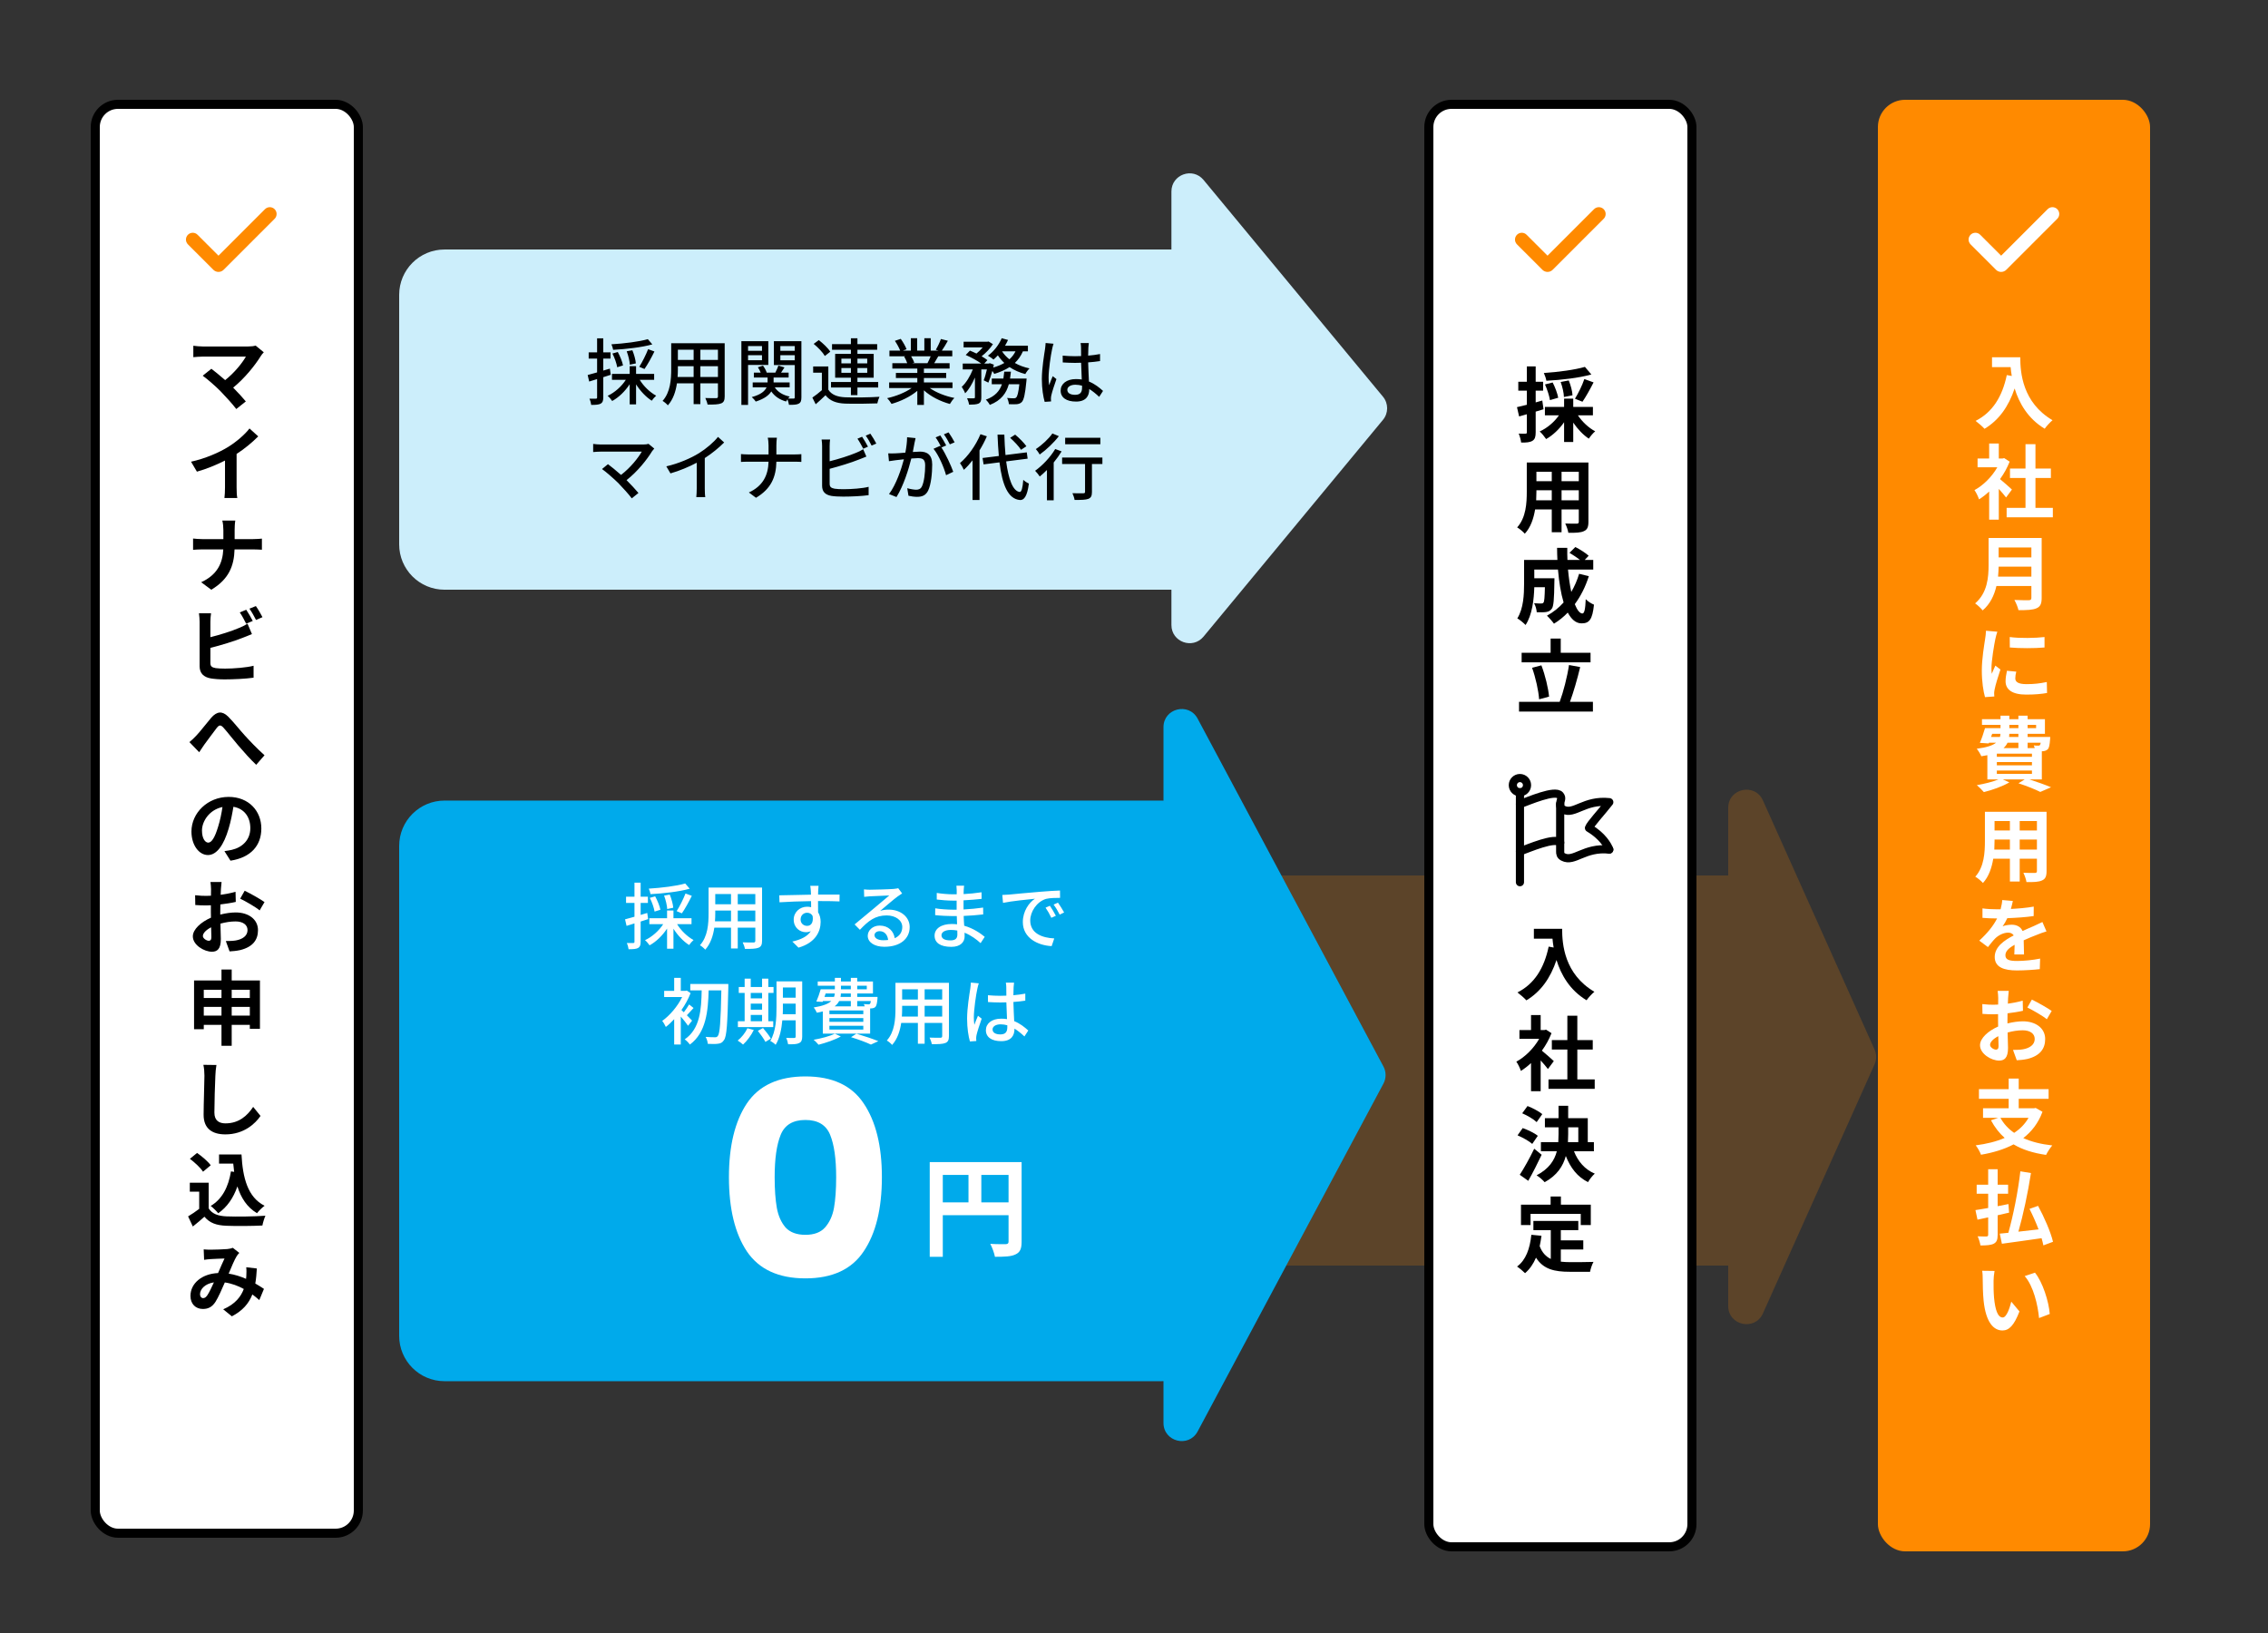 <svg width="500" height="360" viewBox="0 0 500 360" fill="none" xmlns="http://www.w3.org/2000/svg">
<rect x="0" y="0" width="500" height="360" fill="#333333" stroke="none"/>
<path opacity="0.2" fill-rule="evenodd" clip-rule="evenodd" d="M413.266 234.639C413.733 233.598 413.733 232.407 413.266 231.366L388.65 176.455C386.886 172.519 381 173.778 381 178.091V193.003H260C257.239 193.003 255 195.241 255 198.003V274.003C255 276.764 257.239 279.003 260 279.003H381V287.914C381 292.227 386.886 293.486 388.65 289.55L413.266 234.639Z" fill="#FF8A00"/>
<rect x="21" y="23" width="58" height="315" rx="5" fill="white" stroke="black" stroke-width="2"/>
<g clip-path="url(#clip0_7196_64792)">
<path fill-rule="evenodd" clip-rule="evenodd" d="M60.542 46.112C60.823 46.393 60.981 46.774 60.981 47.172C60.981 47.57 60.823 47.951 60.542 48.233L49.299 59.476C49.151 59.624 48.974 59.742 48.78 59.822C48.586 59.903 48.378 59.944 48.168 59.944C47.958 59.944 47.749 59.903 47.555 59.822C47.361 59.742 47.185 59.624 47.036 59.476L41.45 53.891C41.307 53.752 41.193 53.587 41.114 53.404C41.035 53.221 40.994 53.024 40.992 52.825C40.99 52.626 41.029 52.428 41.104 52.244C41.179 52.059 41.291 51.892 41.431 51.751C41.572 51.61 41.74 51.499 41.924 51.423C42.108 51.348 42.306 51.31 42.505 51.312C42.704 51.313 42.901 51.355 43.084 51.433C43.267 51.512 43.433 51.626 43.571 51.77L48.167 56.366L58.42 46.112C58.559 45.972 58.725 45.862 58.907 45.786C59.089 45.711 59.284 45.672 59.481 45.672C59.678 45.672 59.873 45.711 60.055 45.786C60.237 45.862 60.403 45.972 60.542 46.112Z" fill="#FF8A00"/>
</g>
<path d="M56.354 76.184L58.154 77.66C57.902 77.948 57.668 78.182 57.542 78.416C56.246 80.522 53.942 83.402 51.404 85.454C52.43 86.48 53.492 87.65 54.194 88.496L52.088 90.17C51.332 89.162 49.82 87.488 48.65 86.282C47.606 85.22 45.77 83.6 44.69 82.826L46.598 81.296C47.318 81.836 48.506 82.808 49.64 83.798C51.674 82.178 53.366 80.09 54.212 78.614H44.69C43.97 78.614 42.998 78.704 42.62 78.74V76.22C43.088 76.292 44.078 76.382 44.69 76.382H54.68C55.364 76.382 55.976 76.31 56.354 76.184ZM52.16 100.072V107.434C52.16 108.226 52.196 109.342 52.322 109.792H49.478C49.55 109.36 49.604 108.226 49.604 107.434V101.53C47.75 102.466 45.5 103.402 43.412 103.978L42.116 101.782C45.266 101.098 48.29 99.766 50.306 98.524C52.124 97.39 53.996 95.788 55.004 94.456L56.93 96.202C55.562 97.57 53.942 98.92 52.16 100.072ZM51.728 118.848H55.778C56.606 118.848 57.362 118.776 57.74 118.74V121.188C57.362 121.17 56.48 121.116 55.76 121.116H51.71C51.602 124.734 50.468 127.686 46.58 130.008L44.348 128.352C47.876 126.75 49.082 124.158 49.226 121.116H44.636C43.844 121.116 43.124 121.17 42.566 121.206V118.722C43.106 118.776 43.844 118.848 44.564 118.848H49.244V116.868C49.244 116.256 49.172 115.32 49.01 114.762H51.872C51.764 115.32 51.728 116.328 51.728 116.886V118.848ZM55.724 136.886L54.266 137.498C53.906 136.76 53.348 135.698 52.862 135.014L54.284 134.42C54.734 135.086 55.382 136.22 55.724 136.886ZM46.382 142.826V146.156C46.382 146.93 46.742 147.128 47.552 147.29C48.092 147.362 48.83 147.398 49.64 147.398C51.512 147.398 54.428 147.164 55.904 146.768V149.396C54.212 149.648 51.476 149.774 49.496 149.774C48.326 149.774 47.246 149.684 46.472 149.558C44.906 149.288 44.006 148.424 44.006 146.876V137.066C44.006 136.67 43.952 135.752 43.862 135.194H46.526C46.436 135.752 46.382 136.562 46.382 137.066V140.468C48.506 139.946 51.008 139.154 52.61 138.47C53.258 138.218 53.87 137.93 54.572 137.498L55.544 139.784C54.842 140.072 54.032 140.414 53.438 140.63C51.62 141.35 48.722 142.25 46.382 142.826ZM54.986 134.186L56.408 133.61C56.894 134.276 57.542 135.428 57.866 136.058L56.444 136.67C56.066 135.914 55.49 134.87 54.986 134.186ZM41.756 163.6C42.278 163.168 42.71 162.772 43.25 162.196C44.078 161.35 45.464 159.514 46.562 158.236C47.804 156.814 48.974 156.688 50.27 157.948C51.476 159.136 52.898 160.972 53.96 162.124C55.094 163.366 56.606 164.968 58.316 166.498L56.48 168.604C55.202 167.398 53.672 165.688 52.538 164.356C51.422 163.06 50.108 161.35 49.262 160.414C48.632 159.73 48.308 159.82 47.786 160.468C47.084 161.368 45.806 163.132 45.05 164.14C44.636 164.716 44.24 165.364 43.916 165.832L41.756 163.6ZM45.914 185.76C46.652 185.76 47.372 184.644 48.092 182.232C48.506 180.918 48.83 179.388 49.046 177.912C46.094 178.524 44.528 181.116 44.528 183.078C44.528 184.878 45.248 185.76 45.914 185.76ZM50.81 189.738L49.478 187.632C50.162 187.542 50.666 187.452 51.134 187.344C53.42 186.804 55.184 185.166 55.184 182.574C55.184 180.108 53.852 178.272 51.458 177.858C51.206 179.37 50.9 181.026 50.396 182.7C49.334 186.3 47.786 188.496 45.842 188.496C43.88 188.496 42.206 186.318 42.206 183.312C42.206 179.208 45.788 175.68 50.414 175.68C54.824 175.68 57.614 178.758 57.614 182.646C57.614 186.39 55.31 189.054 50.81 189.738ZM46.022 207.398C46.346 207.398 46.598 207.236 46.598 206.624C46.598 206.174 46.58 205.364 46.544 204.428C45.446 204.986 44.726 205.724 44.726 206.354C44.726 206.894 45.554 207.398 46.022 207.398ZM48.56 200.99V201.62C49.766 201.314 50.99 201.152 51.98 201.152C54.716 201.152 56.876 202.61 56.876 205.058C56.876 207.164 55.778 208.748 52.952 209.45C52.124 209.63 51.314 209.702 50.612 209.738L49.784 207.452C50.594 207.452 51.35 207.434 51.98 207.326C53.42 207.074 54.572 206.336 54.572 205.04C54.572 203.834 53.492 203.132 51.944 203.132C50.846 203.132 49.694 203.312 48.596 203.618C48.632 205.04 48.686 206.408 48.686 207.02C48.686 209.234 47.876 209.81 46.724 209.81C44.978 209.81 42.512 208.316 42.512 206.426C42.512 204.86 44.33 203.258 46.508 202.304C46.49 201.89 46.49 201.476 46.49 201.062V199.568C46.148 199.586 45.824 199.604 45.536 199.604C44.726 199.604 43.826 199.586 43.052 199.514L43.016 197.354C44.06 197.48 44.834 197.498 45.482 197.498C45.806 197.498 46.148 197.48 46.508 197.462C46.526 196.832 46.526 196.31 46.526 196.004C46.526 195.626 46.454 194.762 46.4 194.438H48.848C48.812 194.762 48.74 195.536 48.704 195.986C48.686 196.382 48.668 196.814 48.65 197.264C49.82 197.102 50.99 196.868 51.926 196.598L51.98 198.83C50.972 199.064 49.748 199.244 48.578 199.388C48.56 199.928 48.56 200.468 48.56 200.99ZM52.952 198.11L53.942 196.364C55.31 197.03 57.38 198.2 58.316 198.866L57.236 200.702C56.39 199.964 54.068 198.65 52.952 198.11ZM51.08 223.888H55.076V221.98H51.08V223.888ZM44.924 223.888H48.83V221.98H44.924V223.888ZM48.83 218.2H44.924V220.018H48.83V218.2ZM55.076 218.2H51.08V220.018H55.076V218.2ZM51.08 216.148H57.308V226.804H55.076V225.94H51.08V230.548H48.83V225.94H44.924V226.894H42.782V216.148H48.83V213.736H51.08V216.148ZM44.834 234.744L47.714 234.78C47.588 235.536 47.498 236.436 47.48 237.156C47.39 239.064 47.264 243.06 47.264 245.274C47.264 247.074 48.344 247.65 49.712 247.65C52.664 247.65 54.536 245.958 55.814 244.014L57.434 246.012C56.282 247.704 53.762 250.08 49.694 250.08C46.778 250.08 44.888 248.802 44.888 245.76C44.888 243.366 45.068 238.686 45.068 237.156C45.068 236.31 44.996 235.446 44.834 234.744ZM50.918 258.236L51.62 258.344C51.548 257.75 51.476 257.138 51.422 256.526H48.29V254.51H53.24C53.51 259.604 54.59 263.942 58.334 265.814C57.83 266.174 57.056 266.93 56.66 267.452C54.446 266.138 53.132 264.068 52.34 261.548C51.44 264.122 50.072 266.102 48.11 267.47C47.786 267.056 46.958 266.228 46.454 265.85C48.974 264.356 50.36 261.674 50.918 258.236ZM46.454 256.886L44.762 258.308C44.204 257.444 42.926 256.256 41.864 255.464L43.448 254.168C44.528 254.924 45.842 256.04 46.454 256.886ZM46.004 260.738V266.39C46.742 267.596 48.092 268.082 49.964 268.154C52.07 268.244 56.12 268.19 58.514 268.01C58.28 268.514 57.956 269.558 57.848 270.17C55.688 270.278 52.07 270.314 49.928 270.224C47.714 270.134 46.238 269.63 45.068 268.226C44.276 268.928 43.484 269.63 42.512 270.386L41.468 268.154C42.224 267.704 43.124 267.11 43.916 266.498V262.7H41.846V260.738H46.004ZM45.698 285.562C46.148 284.896 46.652 283.798 47.156 282.7C45.176 283.006 44.096 284.212 44.096 285.328C44.096 285.832 44.402 286.174 44.762 286.174C45.122 286.174 45.374 286.012 45.698 285.562ZM58.19 284.14L57.164 286.606C56.696 286.192 56.174 285.76 55.634 285.364C54.842 287.38 53.492 288.946 51.116 290.188L49.208 288.64C51.908 287.488 53.15 285.778 53.744 284.158C52.484 283.474 51.08 282.934 49.568 282.718C48.902 284.248 48.128 286.012 47.498 287.002C46.796 288.082 45.95 288.568 44.726 288.568C43.16 288.568 41.99 287.488 41.99 285.688C41.99 282.934 44.492 280.81 48.074 280.648C48.578 279.496 49.082 278.29 49.496 277.444C48.794 277.462 47.264 277.516 46.454 277.57C46.076 277.588 45.446 277.66 44.996 277.732L44.906 275.428C45.374 275.482 45.986 275.5 46.382 275.5C47.39 275.5 49.298 275.428 50.126 275.356C50.558 275.32 51.026 275.212 51.332 275.086L52.754 276.202C52.502 276.472 52.304 276.706 52.16 276.958C51.692 277.714 51.044 279.262 50.414 280.774C51.8 280.99 53.096 281.422 54.248 281.926C54.266 281.71 54.284 281.512 54.302 281.314C54.338 280.63 54.356 279.946 54.284 279.37L56.624 279.64C56.552 280.828 56.462 281.944 56.282 282.952C57.02 283.366 57.668 283.798 58.19 284.14Z" fill="black"/>
<rect x="414" y="22" width="60" height="320" rx="6" fill="#FF8A00"/>
<g clip-path="url(#clip1_7196_64792)">
<path fill-rule="evenodd" clip-rule="evenodd" d="M453.542 46.112C453.823 46.393 453.981 46.774 453.981 47.172C453.981 47.57 453.823 47.951 453.542 48.233L442.299 59.476C442.151 59.624 441.974 59.742 441.78 59.822C441.586 59.903 441.378 59.944 441.168 59.944C440.957 59.944 440.749 59.903 440.555 59.822C440.361 59.742 440.185 59.624 440.036 59.476L434.45 53.891C434.307 53.752 434.193 53.587 434.114 53.404C434.035 53.221 433.994 53.024 433.992 52.825C433.991 52.626 434.028 52.428 434.104 52.244C434.179 52.059 434.291 51.892 434.432 51.751C434.572 51.61 434.74 51.499 434.924 51.423C435.109 51.348 435.306 51.31 435.505 51.312C435.704 51.313 435.901 51.355 436.084 51.433C436.267 51.512 436.433 51.626 436.571 51.77L441.167 56.366L451.42 46.112C451.559 45.972 451.725 45.862 451.907 45.786C452.089 45.711 452.284 45.672 452.481 45.672C452.678 45.672 452.873 45.711 453.055 45.786C453.237 45.862 453.403 45.972 453.542 46.112Z" fill="white"/>
</g>
<path d="M439.158 78.762H445.386C445.386 82.164 445.872 88.734 452.496 92.64C452.028 93.018 451.146 93.954 450.768 94.512C447.042 92.262 445.134 88.86 444.144 85.638C442.794 89.67 440.634 92.658 437.502 94.53C437.106 94.08 436.098 93.198 435.54 92.784C439.284 90.894 441.426 87.42 442.416 82.686L443.514 82.884C443.388 82.2 443.316 81.552 443.262 80.94H439.158V78.762ZM443.55 107.924L442.254 109.67C441.876 109.166 441.264 108.446 440.652 107.78V114.566H438.528V108.356C437.808 109.022 437.052 109.616 436.296 110.084C436.116 109.508 435.612 108.464 435.288 108.05C437.25 106.988 439.14 105.098 440.328 103.01H435.972V101.084H438.528V97.772H440.652V101.084H441.462L441.84 100.994L443.046 101.768C442.506 103.136 441.786 104.432 440.922 105.62C441.786 106.322 443.172 107.564 443.55 107.924ZM448.734 111.956H452.568V114.044H442.38V111.956H446.538V105.368H443.118V103.298H446.538V97.916H448.734V103.298H452.136V105.368H448.734V111.956ZM440.49 127.114H447.834V124.918H440.616C440.598 125.602 440.562 126.358 440.49 127.114ZM447.834 120.688H440.616V122.884H447.834V120.688ZM450.102 118.6V131.83C450.102 133.126 449.796 133.738 448.968 134.098C448.104 134.476 446.844 134.512 444.99 134.512C444.864 133.882 444.432 132.856 444.09 132.262C445.35 132.334 446.862 132.316 447.258 132.316C447.69 132.316 447.834 132.172 447.834 131.794V129.184H440.13C439.662 131.2 438.762 133.162 437.088 134.566C436.764 134.116 435.9 133.324 435.432 133.018C438.15 130.696 438.402 127.258 438.402 124.522V118.6H450.102ZM443.064 140.436C445.26 140.742 448.806 140.67 450.732 140.436V142.74C448.536 142.938 445.314 142.938 443.082 142.74L443.064 140.436ZM442.452 147.87L444.504 148.068C444.36 148.644 444.288 149.076 444.288 149.562C444.288 150.354 444.972 150.822 446.772 150.822C448.374 150.822 449.688 150.678 451.236 150.354L451.29 152.766C450.138 152.982 448.698 153.126 446.682 153.126C443.604 153.126 442.146 152.01 442.146 150.192C442.146 149.454 442.272 148.698 442.452 147.87ZM437.826 139.05L440.328 139.266C440.184 139.626 439.968 140.526 439.896 140.85C439.644 142.038 439.032 145.602 439.032 147.384C439.032 147.726 439.05 148.158 439.104 148.536C439.356 147.906 439.644 147.312 439.896 146.736L441.012 147.6C440.508 149.094 439.914 151.02 439.734 151.974C439.68 152.226 439.626 152.622 439.626 152.802C439.644 153 439.644 153.288 439.662 153.54L437.61 153.684C437.25 152.442 436.908 150.264 436.908 147.852C436.908 145.17 437.448 142.164 437.646 140.796C437.718 140.292 437.826 139.608 437.826 139.05ZM440.22 169.868V170.606H447.96V169.868H440.22ZM444.972 163.73H442.578C442.38 164.162 442.092 164.558 441.696 164.918H444.972V163.73ZM439.194 161.768L438.942 162.47H440.904C440.976 162.254 441.012 162.02 441.012 161.768H439.194ZM442.974 159.806V160.526H444.972V159.806H442.974ZM448.878 159.806H447.006V160.526H448.878V159.806ZM444.972 162.47V161.768H442.974C442.956 162.002 442.938 162.236 442.92 162.47H444.972ZM449.886 163.73H447.006V164.918H448.572C448.518 164.702 448.428 164.486 448.356 164.324C448.77 164.378 449.148 164.396 449.346 164.378C449.508 164.378 449.616 164.378 449.724 164.252C449.796 164.162 449.85 164 449.886 163.73ZM447.96 166.844V166.142H440.22V166.844H447.96ZM447.96 168.716V167.996H440.22V168.716H447.96ZM450.138 171.83H447.42C449.148 172.388 451.038 173.072 452.172 173.558L449.796 174.584C448.734 174.044 446.862 173.288 444.99 172.676L446.358 171.83H441.552L442.974 172.478C441.48 173.36 439.194 174.17 437.358 174.62C437.016 174.206 436.26 173.45 435.81 173.09C437.484 172.802 439.32 172.352 440.58 171.83H438.132V166.484C437.718 166.574 437.286 166.646 436.8 166.718C436.62 166.268 436.116 165.458 435.792 165.062C438.024 164.774 439.32 164.324 440.058 163.73H438.492L438.42 163.892L436.476 163.766C436.872 162.884 437.304 161.588 437.61 160.526H441.03V159.806H436.944V158.546H441.03V157.772H442.974V158.546H444.972V157.772H447.006V158.546H450.822V161.768H447.006V162.47H451.992C451.992 162.47 451.974 162.83 451.956 163.028C451.866 164.198 451.758 164.846 451.452 165.17C451.182 165.44 450.786 165.584 450.408 165.602C450.336 165.602 450.246 165.62 450.138 165.62V171.83ZM445.26 187.294H449.058V185.08H445.26V187.294ZM439.662 187.294H443.1V185.08H439.716V185.404C439.716 185.98 439.698 186.628 439.662 187.294ZM443.1 180.994H439.716V183.082H443.1V180.994ZM449.058 183.082V180.994H445.26V183.082H449.058ZM451.182 178.96V192.028C451.182 193.18 450.93 193.756 450.21 194.08C449.472 194.44 448.374 194.476 446.754 194.458C446.682 193.882 446.34 192.964 446.07 192.406C447.078 192.46 448.266 192.442 448.59 192.442C448.932 192.442 449.058 192.334 449.058 192.01V189.31H445.26V194.332H443.1V189.31H439.428C439.104 191.272 438.456 193.252 437.16 194.656C436.818 194.26 435.954 193.522 435.468 193.27C437.43 191.11 437.592 187.906 437.592 185.386V178.96H451.182ZM446.214 210.408H444.072C444.108 209.886 444.126 209.058 444.144 208.284C442.83 209.004 442.11 209.706 442.11 210.588C442.11 211.578 442.956 211.848 444.702 211.848C446.214 211.848 448.194 211.65 449.76 211.326L449.688 213.648C448.5 213.792 446.322 213.936 444.648 213.936C441.858 213.936 439.752 213.27 439.752 210.966C439.752 208.698 441.912 207.258 443.946 206.214C443.658 205.764 443.19 205.602 442.704 205.602C441.696 205.602 440.598 206.178 439.914 206.826C439.374 207.366 438.87 208.014 438.258 208.788L436.35 207.366C438.222 205.638 439.482 204.054 440.274 202.47H440.058C439.338 202.47 438.024 202.434 437.052 202.344V200.256C437.952 200.4 439.284 200.454 440.184 200.454H441.048C441.264 199.644 441.39 198.924 441.408 198.42L443.748 198.618C443.658 199.05 443.532 199.662 443.316 200.382C444.99 200.292 446.79 200.148 448.356 199.86L448.338 201.948C446.628 202.2 444.432 202.344 442.524 202.416C442.236 203.046 441.876 203.694 441.498 204.216C441.966 203.982 442.92 203.856 443.514 203.856C444.594 203.856 445.494 204.324 445.89 205.242C446.808 204.81 447.564 204.504 448.302 204.18C448.986 203.874 449.616 203.568 450.264 203.262L451.164 205.332C450.588 205.476 449.652 205.836 449.04 206.088C448.248 206.394 447.24 206.79 446.142 207.294C446.16 208.284 446.196 209.598 446.214 210.408ZM440.022 231.398C440.346 231.398 440.598 231.236 440.598 230.624C440.598 230.174 440.58 229.364 440.544 228.428C439.446 228.986 438.726 229.724 438.726 230.354C438.726 230.894 439.554 231.398 440.022 231.398ZM442.56 224.99V225.62C443.766 225.314 444.99 225.152 445.98 225.152C448.716 225.152 450.876 226.61 450.876 229.058C450.876 231.164 449.778 232.748 446.952 233.45C446.124 233.63 445.314 233.702 444.612 233.738L443.784 231.452C444.594 231.452 445.35 231.434 445.98 231.326C447.42 231.074 448.572 230.336 448.572 229.04C448.572 227.834 447.492 227.132 445.944 227.132C444.846 227.132 443.694 227.312 442.596 227.618C442.632 229.04 442.686 230.408 442.686 231.02C442.686 233.234 441.876 233.81 440.724 233.81C438.978 233.81 436.512 232.316 436.512 230.426C436.512 228.86 438.33 227.258 440.508 226.304C440.49 225.89 440.49 225.476 440.49 225.062V223.568C440.148 223.586 439.824 223.604 439.536 223.604C438.726 223.604 437.826 223.586 437.052 223.514L437.016 221.354C438.06 221.48 438.834 221.498 439.482 221.498C439.806 221.498 440.148 221.48 440.508 221.462C440.526 220.832 440.526 220.31 440.526 220.004C440.526 219.626 440.454 218.762 440.4 218.438H442.848C442.812 218.762 442.74 219.536 442.704 219.986C442.686 220.382 442.668 220.814 442.65 221.264C443.82 221.102 444.99 220.868 445.926 220.598L445.98 222.83C444.972 223.064 443.748 223.244 442.578 223.388C442.56 223.928 442.56 224.468 442.56 224.99ZM446.952 222.11L447.942 220.364C449.31 221.03 451.38 222.2 452.316 222.866L451.236 224.702C450.39 223.964 448.068 222.65 446.952 222.11ZM447.204 246.43H441.012C441.732 247.744 442.74 248.842 444.036 249.742C445.35 248.878 446.43 247.798 447.204 246.43ZM448.788 244.252L450.282 245.098C449.382 247.564 447.906 249.454 446.052 250.894C447.834 251.704 449.958 252.244 452.442 252.514C451.992 253.018 451.38 253.972 451.074 254.602C448.212 254.188 445.836 253.432 443.91 252.28C441.804 253.396 439.356 254.116 436.728 254.566C436.53 253.99 435.972 252.982 435.558 252.496C437.916 252.19 440.094 251.668 441.948 250.858C440.742 249.796 439.752 248.5 438.924 246.97L440.508 246.43H437.178V244.324H442.83V242.236H436.278V240.112H442.83V237.772H445.044V240.112H451.632V242.236H445.044V244.324H448.41L448.788 244.252ZM442.92 267.33L440.4 267.906V272.208C440.4 273.306 440.184 273.828 439.554 274.17C438.924 274.494 437.97 274.566 436.602 274.566C436.53 274.008 436.26 273.126 435.99 272.55C436.8 272.586 437.682 272.586 437.934 272.586C438.204 272.568 438.312 272.478 438.312 272.19V268.374C437.466 268.554 436.674 268.734 435.954 268.878L435.504 266.772C436.296 266.664 437.25 266.484 438.312 266.304V263.154H435.774V261.174H438.312V257.754H440.4V261.174H442.704V263.154H440.4V265.908C441.192 265.746 441.984 265.602 442.776 265.44L442.92 267.33ZM452.604 273.756L450.48 274.548C450.39 274.08 450.246 273.54 450.084 272.964C446.97 273.432 443.712 273.846 441.336 274.188L440.868 271.956C441.426 271.902 442.056 271.848 442.758 271.776C443.82 268.032 444.918 262.578 445.404 258.222L447.744 258.6C447.078 262.92 446.016 267.888 444.972 271.524C446.394 271.38 447.906 271.2 449.418 271.02C448.842 269.49 448.122 267.888 447.42 266.502L449.31 265.836C450.678 268.356 452.1 271.614 452.604 273.756ZM439.716 280.184C439.59 280.814 439.5 281.858 439.5 282.344C439.482 283.496 439.5 284.846 439.608 286.124C439.86 288.698 440.4 290.444 441.516 290.444C442.362 290.444 443.064 288.356 443.406 286.952L445.206 289.112C444.018 292.208 442.902 293.306 441.462 293.306C439.518 293.306 437.808 291.542 437.304 286.754C437.142 285.116 437.106 283.046 437.106 281.948C437.106 281.444 437.088 280.688 436.98 280.148L439.716 280.184ZM448.626 280.562C450.318 282.632 451.686 286.934 451.884 289.67L449.526 290.57C449.256 287.708 448.302 283.514 446.358 281.318L448.626 280.562Z" fill="white"/>
<rect x="315" y="23" width="58" height="318" rx="5" fill="white" stroke="black" stroke-width="2"/>
<g clip-path="url(#clip2_7196_64792)">
<path fill-rule="evenodd" clip-rule="evenodd" d="M353.542 46.112C353.823 46.393 353.981 46.774 353.981 47.172C353.981 47.57 353.823 47.951 353.542 48.233L342.299 59.476C342.151 59.624 341.974 59.742 341.78 59.822C341.586 59.903 341.378 59.944 341.168 59.944C340.957 59.944 340.749 59.903 340.555 59.822C340.361 59.742 340.185 59.624 340.036 59.476L334.45 53.891C334.307 53.752 334.193 53.587 334.114 53.404C334.035 53.221 333.994 53.024 333.992 52.825C333.991 52.626 334.028 52.428 334.104 52.244C334.179 52.059 334.291 51.892 334.432 51.751C334.572 51.61 334.74 51.499 334.924 51.423C335.109 51.348 335.306 51.31 335.505 51.312C335.704 51.313 335.901 51.355 336.084 51.433C336.267 51.512 336.433 51.626 336.571 51.77L341.167 56.366L351.42 46.112C351.559 45.972 351.725 45.862 351.907 45.786C352.089 45.711 352.284 45.672 352.481 45.672C352.678 45.672 352.873 45.711 353.055 45.786C353.237 45.862 353.403 45.972 353.542 46.112Z" fill="#FF8A00"/>
</g>
<path d="M354.782 187.275C354.437 186.372 353.271 184.286 350.303 182.525C350.597 181.677 353.086 179.025 354.782 176.84C349.271 176.253 347.016 179.738 344.608 178.471C344.003 178.152 343.956 177.786 343.956 177.264C343.956 176.482 344.475 175.995 343.92 175.327C342.838 174.021 336.977 176.579 335.086 177.264" stroke="black" stroke-width="1.8" stroke-linecap="round" stroke-linejoin="round"/>
<path d="M343.956 185.756C342.873 184.451 336.977 187.009 335.086 187.694" stroke="black" stroke-width="1.8" stroke-linecap="round" stroke-linejoin="round"/>
<path d="M343.953 177.258V187.693C343.953 188.214 344.001 188.606 344.605 188.923C347.014 190.19 349.268 186.706 354.779 187.293" stroke="black" stroke-width="1.8" stroke-linecap="round" stroke-linejoin="round"/>
<path d="M335.086 174.656V194.482" stroke="black" stroke-width="1.8" stroke-linecap="round" stroke-linejoin="round"/>
<path d="M335.081 174.654C335.945 174.654 336.646 173.953 336.646 173.089C336.646 172.224 335.945 171.523 335.081 171.523C334.216 171.523 333.516 172.224 333.516 173.089C333.516 173.953 334.216 174.654 335.081 174.654Z" stroke="black" stroke-width="1.8" stroke-linecap="round" stroke-linejoin="round"/>
<path d="M349.408 80.88L350.83 82.554C348.058 83.328 344.188 83.76 340.912 83.94C340.84 83.454 340.57 82.68 340.354 82.23C343.558 82.014 347.212 81.528 349.408 80.88ZM348.868 88.566L347.212 87.9C347.914 86.766 348.832 84.93 349.282 83.562L351.316 84.3C350.542 85.83 349.606 87.504 348.868 88.566ZM346.672 87.144L344.782 87.522C344.764 86.658 344.458 85.29 344.062 84.21L345.844 83.868C346.276 84.912 346.636 86.244 346.672 87.144ZM343.522 87.684L341.704 88.206C341.56 87.306 341.11 85.866 340.606 84.75L342.298 84.318C342.838 85.362 343.36 86.766 343.522 87.684ZM340.012 88.296L340.282 90.222C339.706 90.402 339.13 90.582 338.554 90.744V95.298C338.554 96.288 338.392 96.828 337.852 97.17C337.294 97.512 336.538 97.584 335.35 97.566C335.296 97.044 335.062 96.162 334.81 95.586C335.458 95.622 336.088 95.622 336.304 95.604C336.52 95.604 336.61 95.532 336.61 95.298V91.32C336.016 91.5 335.422 91.662 334.9 91.806L334.432 89.754C335.044 89.628 335.8 89.43 336.61 89.232V86.118H334.72V84.156H336.61V80.772H338.554V84.156H340.192V86.118H338.554V88.71L340.012 88.296ZM351.172 91.554H347.86C348.796 92.976 350.236 94.326 351.676 95.082C351.208 95.46 350.596 96.198 350.272 96.702C349.03 95.892 347.806 94.596 346.834 93.174V97.44H344.818V93.084C343.756 94.614 342.334 95.964 340.858 96.792C340.516 96.288 339.904 95.514 339.436 95.118C341.074 94.38 342.676 93.03 343.684 91.554H340.588V89.7H344.818V87.882H346.834V89.7H351.172V91.554ZM344.26 110.294H348.058V108.08H344.26V110.294ZM338.662 110.294H342.1V108.08H338.716V108.404C338.716 108.98 338.698 109.628 338.662 110.294ZM342.1 103.994H338.716V106.082H342.1V103.994ZM348.058 106.082V103.994H344.26V106.082H348.058ZM350.182 101.96V115.028C350.182 116.18 349.93 116.756 349.21 117.08C348.472 117.44 347.374 117.476 345.754 117.458C345.682 116.882 345.34 115.964 345.07 115.406C346.078 115.46 347.266 115.442 347.59 115.442C347.932 115.442 348.058 115.334 348.058 115.01V112.31H344.26V117.332H342.1V112.31H338.428C338.104 114.272 337.456 116.252 336.16 117.656C335.818 117.26 334.954 116.522 334.468 116.27C336.43 114.11 336.592 110.906 336.592 108.386V101.96H350.182ZM348.13 126.496L350.272 127.018C349.534 129.358 348.472 131.446 347.176 133.192C347.698 134.488 348.274 135.244 348.85 135.244C349.282 135.244 349.498 134.344 349.588 132.094C350.074 132.598 350.83 133.066 351.406 133.3C351.064 136.63 350.344 137.422 348.67 137.422C347.41 137.422 346.42 136.522 345.628 135.046C344.71 136 343.702 136.81 342.586 137.494C342.262 137.026 341.488 136.144 341.038 135.73C342.424 134.974 343.666 133.984 344.71 132.814C344.098 130.78 343.702 128.26 343.468 125.56H338.248V127.486H342.694C342.694 127.486 342.676 128.044 342.676 128.296C342.622 132.076 342.514 133.678 342.1 134.2C341.758 134.668 341.398 134.83 340.858 134.92C340.39 134.992 339.616 134.992 338.788 134.974C338.752 134.344 338.518 133.516 338.194 132.976C338.842 133.03 339.454 133.048 339.742 133.048C339.994 133.048 340.138 133.012 340.282 132.832C340.462 132.58 340.534 131.716 340.588 129.448H338.248C338.176 132.076 337.798 135.586 336.322 137.782C335.944 137.368 334.99 136.576 334.504 136.324C335.872 134.164 335.998 131.032 335.998 128.692V123.436H343.342C343.306 122.554 343.27 121.672 343.27 120.772H345.52C345.502 121.672 345.52 122.554 345.556 123.436H348.31C347.644 122.896 346.744 122.32 346.006 121.87L347.302 120.592C348.292 121.096 349.606 121.924 350.236 122.518L349.372 123.436H351.244V125.56H345.682C345.844 127.36 346.096 129.052 346.402 130.492C347.104 129.286 347.698 127.954 348.13 126.496ZM350.65 143.904V146.01H335.458V143.904H341.848V140.772H344.08V143.904H350.65ZM341.506 153.57L339.31 154.164C339.184 152.292 338.554 149.412 337.762 147.216L339.814 146.676C340.66 148.89 341.326 151.68 341.506 153.57ZM346.114 154.722H351.172V156.864H334.882V154.722H343.846C344.656 152.544 345.52 149.196 345.898 146.604L348.364 147.054C347.734 149.7 346.888 152.616 346.114 154.722Z" fill="black"/>
<path d="M338.158 204.762H344.386C344.386 208.164 344.872 214.734 351.496 218.64C351.028 219.018 350.146 219.954 349.768 220.512C346.042 218.262 344.134 214.86 343.144 211.638C341.794 215.67 339.634 218.658 336.502 220.53C336.106 220.08 335.098 219.198 334.54 218.784C338.284 216.894 340.426 213.42 341.416 208.686L342.514 208.884C342.388 208.2 342.316 207.552 342.262 206.94H338.158V204.762ZM342.55 233.924L341.254 235.67C340.876 235.166 340.264 234.446 339.652 233.78V240.566H337.528V234.356C336.808 235.022 336.052 235.616 335.296 236.084C335.116 235.508 334.612 234.464 334.288 234.05C336.25 232.988 338.14 231.098 339.328 229.01H334.972V227.084H337.528V223.772H339.652V227.084H340.462L340.84 226.994L342.046 227.768C341.506 229.136 340.786 230.432 339.922 231.62C340.786 232.322 342.172 233.564 342.55 233.924ZM347.734 237.956H351.568V240.044H341.38V237.956H345.538V231.368H342.118V229.298H345.538V223.916H347.734V229.298H351.136V231.368H347.734V237.956ZM340.012 245.608L338.77 247.372C338.122 246.742 336.718 245.914 335.584 245.428L336.754 243.826C337.852 244.258 339.292 245.014 340.012 245.608ZM339.022 250.396L337.798 252.178C337.114 251.566 335.692 250.774 334.558 250.288L335.692 248.686C336.808 249.082 338.302 249.784 339.022 250.396ZM338.23 253.24L339.868 254.572C338.968 256.48 337.924 258.55 336.916 260.314L335.044 258.982C335.944 257.614 337.222 255.346 338.23 253.24ZM345.718 248.524V250.018C345.718 250.612 345.7 251.188 345.664 251.782H347.95V248.524H345.718ZM351.388 253.798H346.996C347.86 256.012 349.39 257.83 351.586 258.73C351.082 259.162 350.416 260.008 350.092 260.602C347.752 259.45 346.222 257.452 345.196 254.842C344.602 257.056 343.288 259.108 340.534 260.62C340.156 260.17 339.328 259.432 338.752 259.108C341.488 257.668 342.694 255.814 343.216 253.798H339.706V251.782H343.54C343.576 251.188 343.594 250.594 343.594 250V248.524H340.588V246.508H343.594V243.772H345.718V246.508H350.038V251.782H351.388V253.798ZM337.42 267.606V270.072H335.314V265.572H341.848V263.772H344.116V265.572H350.704V270.072H348.49V267.606H337.42ZM344.098 275.454V278.136C344.746 278.208 345.43 278.244 346.15 278.244C347.122 278.244 350.092 278.244 351.298 278.19C350.992 278.712 350.65 279.738 350.542 280.368H346.042C342.712 280.368 340.246 279.828 338.626 277.254C338.032 278.64 337.24 279.792 336.214 280.674C335.854 280.296 334.954 279.54 334.45 279.216C336.394 277.776 337.276 275.292 337.6 272.214L339.832 272.43C339.724 273.24 339.598 273.996 339.436 274.716C339.976 276.156 340.822 277.02 341.884 277.542V271.188H338.05V269.154H347.95V271.188H344.098V273.438H349.048V275.454H344.098Z" fill="black"/>
<path fill-rule="evenodd" clip-rule="evenodd" d="M304.888 92.555C306.114 91.075 306.114 88.933 304.888 87.453L265.331 39.668C262.941 36.781 258.25 38.471 258.25 42.219V55.004H98C92.477 55.004 88 59.481 88 65.004V120.004C88 125.527 92.477 130.004 98 130.004H258.25V137.789C258.25 141.536 262.941 143.226 265.331 140.34L304.888 92.555Z" fill="#CCEEFB"/>
<path d="M142.82 74.768L143.812 75.92C141.508 76.576 138.068 76.96 135.172 77.12C135.124 76.768 134.948 76.24 134.788 75.904C137.604 75.728 140.916 75.328 142.82 74.768ZM142.084 81.344L140.932 80.864C141.588 79.84 142.42 78.176 142.884 76.976L144.276 77.488C143.62 78.832 142.772 80.368 142.084 81.344ZM140.18 80.112L138.852 80.4C138.82 79.648 138.532 78.4 138.164 77.44L139.412 77.216C139.796 78.144 140.132 79.344 140.18 80.112ZM137.348 80.56L136.068 80.96C135.94 80.16 135.508 78.88 135.012 77.936L136.196 77.6C136.708 78.528 137.204 79.76 137.348 80.56ZM134.452 81.264L134.644 82.624C134.1 82.8 133.54 82.976 132.996 83.152V87.616C132.996 88.352 132.852 88.752 132.42 88.992C131.988 89.216 131.364 89.264 130.34 89.264C130.308 88.912 130.132 88.272 129.94 87.888C130.58 87.904 131.172 87.904 131.348 87.888C131.556 87.888 131.636 87.84 131.636 87.616V83.568C131.012 83.76 130.42 83.936 129.892 84.112L129.556 82.672C130.132 82.528 130.852 82.32 131.636 82.096V79.056H129.78V77.68H131.636V74.592H132.996V77.68H134.596V79.056H132.996V81.696L134.452 81.264ZM144.212 83.728H141.028C141.892 85.152 143.3 86.496 144.66 87.232C144.356 87.488 143.908 88 143.684 88.336C142.436 87.552 141.156 86.208 140.228 84.736V89.152H138.82V84.704C137.812 86.256 136.404 87.616 134.964 88.4C134.724 88.048 134.292 87.52 133.956 87.264C135.508 86.544 137.044 85.184 137.972 83.728H134.916V82.432H138.82V80.72H140.228V82.432H144.212V83.728ZM154.404 83.104H158.276V80.736H154.404V83.104ZM149.38 83.104H152.916V80.736H149.444V81.376C149.444 81.92 149.428 82.512 149.38 83.104ZM152.916 77.088H149.444V79.344H152.916V77.088ZM158.276 79.344V77.088H154.404V79.344H158.276ZM159.764 75.664V87.392C159.764 88.256 159.556 88.704 158.98 88.928C158.388 89.168 157.46 89.2 155.988 89.184C155.924 88.784 155.684 88.128 155.492 87.744C156.516 87.792 157.572 87.776 157.876 87.776C158.164 87.776 158.276 87.68 158.276 87.376V84.512H154.404V89.088H152.916V84.512H149.236C148.98 86.272 148.404 88.064 147.236 89.36C147.012 89.072 146.404 88.56 146.068 88.384C147.812 86.448 147.972 83.616 147.972 81.36V75.664H159.764ZM167.988 76.288H164.916V77.328H167.988V76.288ZM164.916 79.408H167.988V78.304H164.916V79.408ZM169.38 80.448H164.916V89.264H163.444V75.216H169.38V80.448ZM172.036 79.424H175.204V78.304H172.036V79.424ZM175.204 76.288H172.036V77.328H175.204V76.288ZM176.676 75.216V87.584C176.676 88.336 176.548 88.752 176.068 88.992C175.636 89.232 174.932 89.248 173.94 89.248C173.892 88.928 173.748 88.416 173.604 88.032C173.476 88.208 173.38 88.368 173.3 88.512C171.844 88.112 170.756 87.344 170.036 86.288C169.524 87.12 168.516 87.92 166.612 88.528C166.436 88.24 166.036 87.792 165.732 87.536C167.78 86.992 168.644 86.176 168.996 85.392H165.94V84.304H169.22V83.232H166.196V82.144H167.7C167.556 81.76 167.316 81.312 167.076 80.96L168.212 80.608C168.564 81.088 168.9 81.696 169.028 82.144H170.932C171.172 81.664 171.46 81.04 171.604 80.592L172.948 80.992C172.708 81.392 172.436 81.792 172.196 82.144H173.86V83.232H170.548V84.304H174.084V85.392H170.804C171.46 86.4 172.596 87.12 174.116 87.424C173.988 87.536 173.86 87.696 173.732 87.856C174.26 87.872 174.772 87.872 174.948 87.872C175.14 87.872 175.204 87.792 175.204 87.584V80.48H170.612V75.216H176.676ZM185.492 82.192H187.588V81.136H185.492V82.192ZM185.492 79.072V80.112H187.588V79.072H185.492ZM191.188 79.072H189.028V80.112H191.188V79.072ZM191.188 82.192V81.136H189.028V82.192H191.188ZM187.588 87.104V85.424H183.204V84.208H187.588V83.264H184.116V78.016H187.588V77.104H183.428V75.872H187.588V74.576H189.028V75.872H193.38V77.104H189.028V78.016H192.612V83.264H189.028V84.208H193.604V85.424H189.028V87.104H187.588ZM183.044 77.536L181.844 78.48C181.396 77.68 180.324 76.576 179.38 75.808L180.516 74.976C181.444 75.696 182.564 76.752 183.044 77.536ZM182.612 80.784V85.904C183.3 87.008 184.564 87.504 186.34 87.584C188.148 87.664 191.86 87.616 193.892 87.472C193.716 87.808 193.492 88.496 193.412 88.928C191.572 89.008 188.18 89.04 186.324 88.976C184.34 88.896 182.964 88.368 181.988 87.136C181.316 87.792 180.612 88.432 179.828 89.12L179.092 87.648C179.732 87.216 180.516 86.608 181.188 86.016V82.16H179.268V80.784H182.612ZM205.172 78.544H200.868C201.156 79.008 201.444 79.584 201.556 79.968L201.092 80.064H204.468C204.708 79.632 204.964 79.056 205.172 78.544ZM209.988 85.552H204.98C206.388 86.544 208.452 87.36 210.404 87.728C210.068 88.048 209.636 88.656 209.412 89.056C207.332 88.496 205.188 87.424 203.684 86.048V89.264H202.228V86.16C200.708 87.44 198.548 88.48 196.548 89.04C196.324 88.656 195.908 88.096 195.572 87.776C197.476 87.376 199.556 86.544 200.964 85.552H196.02V84.304H202.228V83.328H197.508V82.208H202.228V81.248H196.724V80.064H200.004C199.86 79.616 199.588 79.04 199.332 78.608L199.716 78.544H196.084V77.296H198.452C198.212 76.672 197.732 75.792 197.284 75.136L198.58 74.704C199.076 75.392 199.636 76.368 199.86 76.992L199.044 77.296H200.804V74.56H202.196V77.296H203.78V74.56H205.188V77.296H206.916L206.308 77.104C206.692 76.464 207.188 75.456 207.428 74.736L208.964 75.12C208.532 75.904 208.052 76.704 207.636 77.296H209.94V78.544H206.852C206.548 79.088 206.228 79.616 205.956 80.064H209.348V81.248H203.684V82.208H208.596V83.328H203.684V84.304H209.988V85.552ZM222.676 83.456H226.324C226.324 83.456 226.308 83.84 226.276 84.048C226.004 86.912 225.716 88.144 225.268 88.624C224.948 88.944 224.628 89.04 224.196 89.104C223.796 89.136 223.14 89.136 222.42 89.104C222.388 88.688 222.228 88.112 222.02 87.728C222.644 87.792 223.236 87.808 223.508 87.808C223.748 87.808 223.876 87.776 224.02 87.632C224.292 87.392 224.516 86.576 224.724 84.704H222.404C221.86 86.672 220.74 88.272 218.212 89.264C218.036 88.912 217.636 88.368 217.332 88.112C219.412 87.36 220.388 86.16 220.884 84.704H218.644V83.456H221.204C221.284 82.96 221.348 82.464 221.396 81.936H222.868C222.82 82.464 222.756 82.96 222.676 83.456ZM223.876 77.456H220.916C221.332 78.112 221.876 78.688 222.532 79.216C223.092 78.72 223.54 78.128 223.876 77.456ZM226.612 77.456H225.508C225.076 78.464 224.468 79.312 223.732 80.016C224.676 80.56 225.78 80.96 226.964 81.216C226.66 81.504 226.228 82.08 226.036 82.464C224.756 82.128 223.588 81.616 222.564 80.928C221.588 81.568 220.436 82.048 219.188 82.432C219.108 82.256 218.948 82.016 218.772 81.776C218.5 82.72 218.196 83.664 217.892 84.352L216.868 83.84C217.124 83.216 217.364 82.32 217.572 81.44H216.34V87.584C216.34 88.304 216.228 88.704 215.748 88.96C215.284 89.168 214.628 89.2 213.636 89.2C213.588 88.8 213.396 88.192 213.204 87.792C213.844 87.824 214.484 87.824 214.676 87.808C214.868 87.792 214.932 87.76 214.932 87.568V83.232C214.34 84.608 213.588 85.904 212.772 86.704C212.628 86.272 212.276 85.664 212.02 85.28C212.98 84.432 213.892 82.912 214.468 81.44H212.244V80.144H216.324C215.444 79.504 214.052 78.752 212.9 78.256L213.828 77.296C214.276 77.472 214.788 77.696 215.268 77.936C215.764 77.552 216.244 77.072 216.644 76.592H212.436V75.328H217.7L217.94 75.28L218.9 75.872C218.308 76.816 217.348 77.808 216.404 78.544C216.916 78.832 217.348 79.136 217.684 79.392L216.996 80.144H217.988L218.212 80.064L219.108 80.384C219.06 80.592 219.012 80.8 218.964 81.024C219.876 80.768 220.692 80.432 221.412 80.016C220.868 79.504 220.388 78.944 219.988 78.336C219.668 78.688 219.348 78.992 219.028 79.264C218.74 79.024 218.164 78.608 217.796 78.416C219.06 77.504 220.196 76.064 220.836 74.56L222.228 74.944C222.036 75.376 221.812 75.792 221.572 76.208H226.612V77.456ZM230.516 75.616L232.26 75.776C232.148 76.048 232.004 76.704 231.94 76.992C231.652 78.272 231.172 81.568 231.172 83.264C231.172 83.824 231.204 84.352 231.284 84.928C231.508 84.272 231.844 83.504 232.084 82.928L232.9 83.568C232.484 84.752 231.94 86.368 231.764 87.184C231.716 87.392 231.684 87.712 231.684 87.904C231.7 88.064 231.7 88.304 231.716 88.496L230.308 88.592C229.988 87.488 229.684 85.712 229.684 83.568C229.684 81.2 230.196 78.192 230.388 76.928C230.436 76.528 230.5 76.032 230.516 75.616ZM238.548 85.456V85.024C238.068 84.896 237.588 84.816 237.076 84.816C236.02 84.816 235.3 85.28 235.3 85.936C235.3 86.672 236.004 87.04 237.012 87.04C238.18 87.04 238.548 86.448 238.548 85.456ZM243.172 86.176L242.324 87.488C241.588 86.8 240.868 86.208 240.132 85.76V85.808C240.132 87.28 239.428 88.528 237.22 88.528C235.076 88.528 233.828 87.632 233.828 86.112C233.828 84.656 235.092 83.568 237.204 83.568C237.652 83.568 238.084 83.6 238.484 83.664C238.436 82.56 238.372 81.2 238.34 79.968C237.892 79.984 237.444 80 236.996 80C236.084 80 235.22 79.952 234.292 79.904L234.276 78.4C235.188 78.48 236.068 78.528 237.012 78.528C237.46 78.528 237.892 78.512 238.34 78.496C238.34 77.712 238.324 77.04 238.324 76.64C238.324 76.368 238.292 75.936 238.228 75.632H240.036C239.988 75.952 239.956 76.288 239.94 76.608C239.924 77.008 239.908 77.68 239.892 78.4C240.82 78.32 241.7 78.208 242.516 78.048V79.6C241.7 79.728 240.804 79.824 239.892 79.888C239.924 81.472 240.02 82.896 240.068 84.112C241.38 84.64 242.372 85.456 243.172 86.176ZM142.976 97.848L144.24 98.888C144.048 99.096 143.888 99.288 143.776 99.448C142.624 101.336 140.576 103.928 138.128 105.848C139.072 106.792 140.112 107.912 140.752 108.68L139.28 109.864C138.64 109 137.344 107.56 136.32 106.504C135.36 105.56 133.616 104.024 132.72 103.4L134.032 102.328C134.64 102.776 135.856 103.752 136.912 104.696C139.024 103.08 140.704 100.936 141.488 99.56H132.496C131.856 99.56 131.104 99.624 130.768 99.656V97.864C131.2 97.928 131.952 97.992 132.496 97.992H141.744C142.256 97.992 142.704 97.944 142.976 97.848ZM155.376 100.984V107.704C155.376 108.36 155.408 109.24 155.488 109.592H153.504C153.552 109.24 153.6 108.36 153.6 107.704V102.008C151.92 102.904 149.792 103.8 147.808 104.36L146.896 102.808C149.632 102.184 152.336 101 154.112 99.896C155.728 98.888 157.392 97.464 158.288 96.312L159.648 97.544C158.496 98.696 156.992 99.944 155.376 100.984ZM171.16 100.184H175.128C175.752 100.184 176.376 100.152 176.664 100.12V101.832C176.376 101.8 175.672 101.784 175.112 101.784H171.16C171.096 105.16 169.992 107.768 166.664 109.736L165.096 108.568C168.184 107.144 169.352 104.792 169.432 101.784H165C164.36 101.784 163.752 101.8 163.352 101.832V100.104C163.736 100.136 164.36 100.184 164.968 100.184H169.432V98.216C169.432 97.704 169.368 96.904 169.256 96.488H171.272C171.192 96.904 171.16 97.736 171.16 98.216V100.184ZM191.352 98.472L190.312 98.92C189.976 98.28 189.464 97.32 189.032 96.712L190.056 96.28C190.456 96.856 191.032 97.848 191.352 98.472ZM182.904 103.352V106.616C182.904 107.384 183.24 107.576 183.992 107.736C184.472 107.816 185.224 107.848 185.992 107.848C187.672 107.848 190.184 107.672 191.496 107.32V109.16C190.056 109.368 187.656 109.48 185.896 109.48C184.904 109.48 183.944 109.432 183.272 109.32C181.976 109.08 181.24 108.44 181.24 107.096V98.328C181.24 97.96 181.208 97.304 181.128 96.888H183C182.936 97.304 182.904 97.88 182.904 98.328V101.688C184.792 101.224 187.192 100.472 188.744 99.816C189.272 99.608 189.768 99.368 190.296 99.032L191 100.648C190.472 100.856 189.832 101.144 189.32 101.32C187.608 102.008 184.92 102.824 182.904 103.352ZM190.856 96.04L191.88 95.608C192.296 96.2 192.904 97.208 193.192 97.784L192.152 98.232C191.816 97.544 191.304 96.632 190.856 96.04ZM210.456 97.512L209.4 97.96C209.064 97.272 208.552 96.36 208.088 95.752L209.128 95.32C209.544 95.912 210.152 96.92 210.456 97.512ZM199.976 96.392L201.848 96.584C201.768 96.92 201.672 97.32 201.608 97.672C201.528 98.152 201.384 98.92 201.24 99.64C201.88 99.592 202.456 99.56 202.824 99.56C204.344 99.56 205.512 100.2 205.512 102.408C205.512 104.28 205.272 106.792 204.616 108.152C204.088 109.224 203.272 109.528 202.168 109.528C201.56 109.528 200.808 109.416 200.28 109.288L200.008 107.624C200.664 107.816 201.528 107.96 201.96 107.96C202.52 107.96 202.968 107.816 203.256 107.208C203.736 106.216 203.96 104.232 203.96 102.584C203.96 101.224 203.352 101 202.344 101C202.024 101 201.496 101.032 200.904 101.08C200.328 103.416 199.208 107.048 197.64 109.576L195.992 108.92C197.576 106.808 198.712 103.4 199.272 101.256C198.552 101.336 197.912 101.4 197.544 101.448C197.128 101.496 196.424 101.592 195.976 101.672L195.816 99.944C196.36 99.976 196.808 99.96 197.352 99.944C197.864 99.928 198.712 99.864 199.592 99.784C199.816 98.616 199.976 97.416 199.976 96.392ZM208.6 98.2L207.544 98.648C208.504 100.088 209.672 102.648 210.152 104.008L208.568 104.76C208.12 103.064 206.92 100.28 205.8 98.936L207.288 98.28C207.368 98.392 207.448 98.504 207.544 98.632C207.224 97.992 206.712 97.032 206.264 96.424L207.304 95.992C207.704 96.568 208.28 97.576 208.6 98.2ZM226.28 98.376L225.096 99.16C224.632 98.424 223.592 97.32 222.696 96.52L223.8 95.816C224.712 96.568 225.768 97.64 226.28 98.376ZM216.152 95.72L217.56 96.184C217.112 97.24 216.552 98.296 215.944 99.288V110.232H214.408V101.48C213.8 102.264 213.16 102.968 212.488 103.576C212.344 103.208 211.896 102.424 211.64 102.088C213.416 100.584 215.128 98.184 216.152 95.72ZM226.552 101.112L221.816 101.72C222.328 105.64 223.288 108.28 224.808 108.456C225.208 108.472 225.448 107.592 225.592 105.784C225.88 106.088 226.536 106.488 226.824 106.6C226.456 109.496 225.72 110.28 224.872 110.232C222.2 110.008 220.952 106.84 220.344 101.928L216.84 102.376L216.616 100.968L220.2 100.52C220.072 99.064 219.976 97.496 219.912 95.816H221.416C221.464 97.416 221.544 98.936 221.672 100.312L226.36 99.72L226.552 101.112ZM242.584 96.504V97.928H234.824V96.504H242.584ZM232.008 95.56L233.432 96.152C232.344 97.576 230.68 99.16 229.208 100.2C229.032 99.864 228.632 99.288 228.36 99C229.688 98.136 231.224 96.712 232.008 95.56ZM232.632 98.984L234.04 99.512C233.544 100.328 232.952 101.16 232.296 101.96V110.296H230.808V103.608C230.28 104.136 229.736 104.632 229.224 105.048C229.032 104.728 228.504 104.072 228.2 103.784C229.832 102.616 231.56 100.792 232.632 98.984ZM243.032 100.872V102.296H240.728V108.456C240.728 109.304 240.536 109.736 239.928 109.976C239.336 110.2 238.392 110.216 236.904 110.216C236.84 109.784 236.632 109.16 236.424 108.728C237.448 108.76 238.52 108.76 238.808 108.744C239.112 108.744 239.208 108.664 239.208 108.44V102.296H234.152V100.872H243.032Z" fill="black"/>
<path fill-rule="evenodd" clip-rule="evenodd" d="M304.993 238.883C305.622 237.705 305.622 236.291 304.993 235.114L264.028 158.426C262.067 154.755 256.5 156.148 256.5 160.311V176.503C256.334 176.495 256.168 176.49 256 176.49H98C92.477 176.49 88 180.968 88 186.49V294.49C88 300.013 92.477 304.49 98 304.49H256C256.168 304.49 256.334 304.486 256.5 304.478V313.685C256.5 317.848 262.067 319.242 264.028 315.57L304.993 238.883Z" fill="#00AAEB"/>
<path d="M151.06 194.768L152.052 195.92C149.748 196.576 146.308 196.96 143.412 197.12C143.364 196.768 143.188 196.24 143.028 195.904C145.844 195.728 149.156 195.328 151.06 194.768ZM150.324 201.344L149.172 200.864C149.828 199.84 150.66 198.176 151.124 196.976L152.516 197.488C151.86 198.832 151.012 200.368 150.324 201.344ZM148.42 200.112L147.092 200.4C147.06 199.648 146.772 198.4 146.404 197.44L147.652 197.216C148.036 198.144 148.372 199.344 148.42 200.112ZM145.588 200.56L144.308 200.96C144.18 200.16 143.748 198.88 143.252 197.936L144.436 197.6C144.948 198.528 145.444 199.76 145.588 200.56ZM142.692 201.264L142.884 202.624C142.34 202.8 141.78 202.976 141.236 203.152V207.616C141.236 208.352 141.092 208.752 140.66 208.992C140.228 209.216 139.604 209.264 138.58 209.264C138.548 208.912 138.372 208.272 138.18 207.888C138.82 207.904 139.412 207.904 139.588 207.888C139.796 207.888 139.876 207.84 139.876 207.616V203.568C139.252 203.76 138.66 203.936 138.132 204.112L137.796 202.672C138.372 202.528 139.092 202.32 139.876 202.096V199.056H138.02V197.68H139.876V194.592H141.236V197.68H142.836V199.056H141.236V201.696L142.692 201.264ZM152.452 203.728H149.268C150.132 205.152 151.54 206.496 152.9 207.232C152.596 207.488 152.148 208 151.924 208.336C150.676 207.552 149.396 206.208 148.468 204.736V209.152H147.06V204.704C146.052 206.256 144.644 207.616 143.204 208.4C142.964 208.048 142.532 207.52 142.196 207.264C143.748 206.544 145.284 205.184 146.212 203.728H143.156V202.432H147.06V200.72H148.468V202.432H152.452V203.728ZM162.644 203.104H166.516V200.736H162.644V203.104ZM157.62 203.104H161.156V200.736H157.684V201.376C157.684 201.92 157.668 202.512 157.62 203.104ZM161.156 197.088H157.684V199.344H161.156V197.088ZM166.516 199.344V197.088H162.644V199.344H166.516ZM168.004 195.664V207.392C168.004 208.256 167.796 208.704 167.22 208.928C166.628 209.168 165.7 209.2 164.228 209.184C164.164 208.784 163.924 208.128 163.732 207.744C164.756 207.792 165.812 207.776 166.116 207.776C166.404 207.776 166.516 207.68 166.516 207.376V204.512H162.644V209.088H161.156V204.512H157.476C157.22 206.272 156.644 208.064 155.476 209.36C155.252 209.072 154.644 208.56 154.308 208.384C156.052 206.448 156.212 203.616 156.212 201.36V195.664H168.004ZM176.5 202.704C176.5 203.584 177.172 204.112 177.94 204.112C178.756 204.112 179.364 203.456 179.156 201.952C178.9 201.44 178.452 201.216 177.924 201.216C177.204 201.216 176.5 201.76 176.5 202.704ZM185.092 197.216L185.076 198.72C184.132 198.672 182.644 198.64 180.34 198.64C180.356 199.488 180.356 200.416 180.356 201.12C180.724 201.696 180.916 202.416 180.916 203.232C180.916 205.344 179.796 207.824 176.036 208.912L174.676 207.568C176.532 207.152 177.988 206.464 178.756 205.28C178.436 205.424 178.068 205.504 177.652 205.504C176.372 205.504 174.98 204.544 174.98 202.736C174.98 201.072 176.34 199.888 177.94 199.888C178.26 199.888 178.548 199.92 178.82 200L178.804 198.656C176.404 198.688 173.812 198.784 171.844 198.912L171.796 197.376C173.588 197.36 176.532 197.264 178.788 197.232C178.772 196.896 178.772 196.608 178.756 196.432C178.724 196.032 178.676 195.504 178.628 195.28H180.452C180.42 195.488 180.372 196.208 180.372 196.432C180.356 196.624 180.356 196.896 180.356 197.216H185.092ZM194.676 207.28C195.076 207.28 195.444 207.264 195.796 207.216C195.668 206.048 194.98 205.28 193.924 205.28C193.268 205.28 192.788 205.664 192.788 206.16C192.788 206.848 193.604 207.28 194.676 207.28ZM198.02 195.808L198.884 196.96C198.564 197.168 198.196 197.408 197.908 197.616C197.092 198.192 195.172 199.872 194.052 200.8C194.692 200.592 195.3 200.528 195.924 200.528C198.58 200.528 200.548 202.16 200.548 204.368C200.548 206.912 198.516 208.72 194.964 208.72C192.772 208.72 191.3 207.728 191.3 206.304C191.3 205.136 192.372 204.048 193.924 204.048C195.892 204.048 197.028 205.312 197.252 206.832C198.324 206.352 198.916 205.504 198.916 204.352C198.916 202.864 197.412 201.808 195.476 201.808C192.948 201.808 191.444 202.992 189.572 204.976L188.404 203.792C189.636 202.784 191.62 201.12 192.548 200.352C193.428 199.616 195.252 198.096 196.052 197.408C195.22 197.44 192.516 197.552 191.684 197.6C191.284 197.632 190.868 197.664 190.516 197.712L190.468 196.064C190.868 196.112 191.348 196.144 191.732 196.144C192.564 196.144 196.148 196.048 197.012 195.968C197.556 195.904 197.844 195.872 198.02 195.808ZM211.06 206.032C211.06 205.808 211.06 205.504 211.044 205.136C210.58 205.056 210.116 205.008 209.62 205.008C208.276 205.008 207.556 205.52 207.556 206.176C207.556 206.848 208.148 207.312 209.508 207.312C210.404 207.312 211.06 207.056 211.06 206.032ZM217.092 206.528L216.18 207.92C215.284 207.088 214.068 206.192 212.644 205.616C212.644 205.936 212.66 206.208 212.66 206.432C212.66 207.632 211.796 208.736 209.732 208.736C207.332 208.736 206.036 207.856 206.036 206.256C206.036 204.752 207.46 203.696 209.828 203.696C210.228 203.696 210.612 203.728 210.996 203.76C210.964 203.168 210.948 202.528 210.932 201.952H210.068C209.06 201.952 207.268 201.872 206.164 201.744L206.18 200.24C207.172 200.432 209.124 200.544 210.084 200.544C210.356 200.544 210.628 200.544 210.9 200.544V198.544C210.644 198.544 210.388 198.544 210.116 198.544C209.06 198.544 207.444 198.432 206.516 198.304V196.848C207.492 197.024 209.076 197.152 210.1 197.152H210.916V196.256C210.916 195.968 210.884 195.504 210.852 195.248H212.548C212.516 195.536 212.468 195.888 212.452 196.32C212.452 196.496 212.436 196.784 212.436 197.104C213.764 197.04 214.996 196.912 216.388 196.704L216.404 198.16C215.252 198.272 213.924 198.416 212.42 198.48V200.496C213.988 200.416 215.38 200.272 216.74 200.08L216.756 201.584C215.284 201.76 213.972 201.856 212.452 201.92C212.468 202.64 212.516 203.392 212.564 204.08C214.612 204.656 216.18 205.776 217.092 206.528ZM231.46 199.68C231.844 200.24 232.436 201.216 232.772 201.888L231.78 202.336C231.396 201.52 230.98 200.784 230.5 200.096L231.46 199.68ZM233.236 198.992C233.62 199.536 234.244 200.496 234.596 201.152L233.62 201.632C233.204 200.816 232.788 200.112 232.276 199.424L233.236 198.992ZM220.964 197.296C221.572 197.28 222.116 197.248 222.436 197.216C223.588 197.104 226.42 196.832 229.332 196.592C231.012 196.448 232.612 196.352 233.684 196.32L233.7 197.936C232.82 197.936 231.444 197.952 230.612 198.16C228.516 198.8 227.124 201.04 227.124 202.912C227.124 205.808 229.812 206.752 232.42 206.88L231.844 208.576C228.74 208.416 225.492 206.752 225.492 203.264C225.492 200.864 226.884 198.944 228.164 198.128C226.788 198.272 222.9 198.656 221.124 199.04L220.964 197.296ZM152.58 225L151.684 226.136C151.364 225.64 150.692 224.808 150.084 224.104V230.264H148.628V224.68C148.02 225.336 147.396 225.928 146.788 226.392C146.628 226.024 146.228 225.32 145.988 225.064C147.636 223.896 149.38 221.864 150.388 219.8H146.42V218.44H148.628V215.576H150.084V218.44H151.14L151.412 218.376L152.244 218.936C151.748 220.232 151.044 221.512 150.228 222.664C150.372 222.792 150.564 222.968 150.756 223.16C151.156 222.632 151.636 221.928 151.924 221.432L152.9 222.216C152.372 222.776 151.86 223.384 151.428 223.816C151.924 224.312 152.404 224.792 152.58 225ZM160.564 216.92V217.72C160.388 225.752 160.212 228.472 159.62 229.272C159.252 229.848 158.884 230.024 158.324 230.088C157.78 230.184 156.9 230.152 156.036 230.12C156.02 229.704 155.828 229.032 155.556 228.584C156.452 228.664 157.268 228.664 157.62 228.664C157.908 228.68 158.068 228.616 158.244 228.392C158.708 227.848 158.884 225.224 159.028 218.328H156.228C156.1 222.872 155.684 227.64 152.084 230.28C151.828 229.896 151.348 229.4 150.948 229.128C154.372 226.808 154.612 222.456 154.692 218.328H152.18V216.92H160.564ZM165.508 223.752V225.128H168.004V223.752H165.508ZM168.004 218.888H165.508V220.088H168.004V218.888ZM165.508 221.256V222.584H168.004V221.256H165.508ZM170.468 225.128V226.424H162.676V225.128H164.164V218.888H162.868V217.592H164.164V215.752H165.508V217.592H168.004V215.752H169.38V217.592H170.532V218.888H169.38V225.128H170.468ZM164.772 226.68L166.18 227.064C165.604 228.264 164.676 229.496 163.812 230.28C163.556 230.024 162.98 229.608 162.628 229.4C163.492 228.712 164.308 227.688 164.772 226.68ZM167.076 227.256L168.212 226.632C168.836 227.352 169.604 228.328 169.94 228.968L168.74 229.688C168.42 229.048 167.684 228.008 167.076 227.256ZM172.564 223.592H175.412V221.256H172.596V222.104C172.596 222.568 172.596 223.08 172.564 223.592ZM175.412 217.688H172.596V219.944H175.412V217.688ZM176.852 216.344V228.504C176.852 229.288 176.676 229.72 176.18 229.944C175.7 230.2 174.932 230.232 173.748 230.216C173.7 229.832 173.508 229.176 173.316 228.808C174.068 228.84 174.868 228.824 175.076 228.824C175.316 228.808 175.412 228.744 175.412 228.488V224.936H172.468C172.292 226.84 171.908 228.872 170.996 230.328C170.756 230.056 170.132 229.624 169.812 229.48C171.076 227.384 171.188 224.392 171.188 222.104V216.344H176.852ZM182.02 219.016L181.764 219.768H183.876C183.972 219.528 184.02 219.272 184.036 219.016H182.02ZM185.396 217.304V218.088H187.572V217.304H185.396ZM191.092 217.304H188.98V218.088H191.092V217.304ZM187.572 219.768V219.016H185.38C185.38 219.272 185.348 219.528 185.3 219.768H187.572ZM191.988 220.68H188.98V221.848H190.644C190.58 221.672 190.516 221.496 190.436 221.352C190.884 221.4 191.284 221.416 191.46 221.416C191.604 221.416 191.716 221.4 191.796 221.304C191.876 221.224 191.94 221.032 191.988 220.68ZM190.324 223.576V222.76H182.852V223.576H190.324ZM190.324 225.272V224.44H182.852V225.272H190.324ZM190.324 226.968V226.136H182.852V226.968H190.324ZM187.572 220.68H184.996C184.788 221.112 184.468 221.496 184.004 221.848H187.572V220.68ZM181.396 227.864V222.968C180.996 223.08 180.564 223.176 180.084 223.256C179.956 222.936 179.62 222.36 179.38 222.104C181.444 221.768 182.612 221.288 183.268 220.68H181.428L181.348 220.872L179.972 220.792C180.308 220.04 180.676 218.984 180.932 218.088H184.052V217.304H180.276V216.376H184.052V215.576H185.396V216.376H187.572V215.576H188.98V216.376H192.452V219.016H188.98V219.768H193.46C193.46 219.768 193.444 220.04 193.444 220.2C193.348 221.192 193.236 221.704 192.996 221.976C192.772 222.2 192.468 222.28 192.148 222.296C192.068 222.296 191.956 222.312 191.828 222.312V227.864H181.396ZM184.036 227.88L185.364 228.488C184.068 229.224 182.052 229.912 180.452 230.312C180.212 230.024 179.7 229.464 179.364 229.224C181.012 228.936 182.932 228.44 184.036 227.88ZM187.62 228.648L188.804 227.88C190.532 228.392 192.484 229.048 193.636 229.528L192.004 230.28C191.028 229.816 189.332 229.176 187.62 228.648ZM203.844 224.104H207.716V221.736H203.844V224.104ZM198.82 224.104H202.356V221.736H198.884V222.376C198.884 222.92 198.868 223.512 198.82 224.104ZM202.356 218.088H198.884V220.344H202.356V218.088ZM207.716 220.344V218.088H203.844V220.344H207.716ZM209.204 216.664V228.392C209.204 229.256 208.996 229.704 208.42 229.928C207.828 230.168 206.9 230.2 205.428 230.184C205.364 229.784 205.124 229.128 204.932 228.744C205.956 228.792 207.012 228.776 207.316 228.776C207.604 228.776 207.716 228.68 207.716 228.376V225.512H203.844V230.088H202.356V225.512H198.676C198.42 227.272 197.844 229.064 196.676 230.36C196.452 230.072 195.844 229.56 195.508 229.384C197.252 227.448 197.412 224.616 197.412 222.36V216.664H209.204ZM214.036 216.616L215.78 216.776C215.668 217.048 215.524 217.704 215.46 217.992C215.172 219.272 214.692 222.568 214.692 224.264C214.692 224.824 214.724 225.352 214.804 225.928C215.028 225.272 215.364 224.504 215.604 223.928L216.42 224.568C216.004 225.752 215.46 227.368 215.284 228.184C215.236 228.392 215.204 228.712 215.204 228.904C215.22 229.064 215.22 229.304 215.236 229.496L213.828 229.592C213.508 228.488 213.204 226.712 213.204 224.568C213.204 222.2 213.716 219.192 213.908 217.928C213.956 217.528 214.02 217.032 214.036 216.616ZM222.068 226.456V226.024C221.588 225.896 221.108 225.816 220.596 225.816C219.54 225.816 218.82 226.28 218.82 226.936C218.82 227.672 219.524 228.04 220.532 228.04C221.7 228.04 222.068 227.448 222.068 226.456ZM226.692 227.176L225.844 228.488C225.108 227.8 224.388 227.208 223.652 226.76V226.808C223.652 228.28 222.948 229.528 220.74 229.528C218.596 229.528 217.348 228.632 217.348 227.112C217.348 225.656 218.612 224.568 220.724 224.568C221.172 224.568 221.604 224.6 222.004 224.664C221.956 223.56 221.892 222.2 221.86 220.968C221.412 220.984 220.964 221 220.516 221C219.604 221 218.74 220.952 217.812 220.904L217.796 219.4C218.708 219.48 219.588 219.528 220.532 219.528C220.98 219.528 221.412 219.512 221.86 219.496C221.86 218.712 221.844 218.04 221.844 217.64C221.844 217.368 221.812 216.936 221.748 216.632H223.556C223.508 216.952 223.476 217.288 223.46 217.608C223.444 218.008 223.428 218.68 223.412 219.4C224.34 219.32 225.22 219.208 226.036 219.048V220.6C225.22 220.728 224.324 220.824 223.412 220.888C223.444 222.472 223.54 223.896 223.588 225.112C224.9 225.64 225.892 226.456 226.692 227.176Z" fill="white"/>
<path d="M160.7 259.5C160.7 252.62 162.02 247.2 164.66 243.24C167.34 239.28 171.64 237.3 177.56 237.3C183.48 237.3 187.76 239.28 190.4 243.24C193.08 247.2 194.42 252.62 194.42 259.5C194.42 266.46 193.08 271.92 190.4 275.88C187.76 279.84 183.48 281.82 177.56 281.82C171.64 281.82 167.34 279.84 164.66 275.88C162.02 271.92 160.7 266.46 160.7 259.5ZM184.34 259.5C184.34 255.46 183.9 252.36 183.02 250.2C182.14 248 180.32 246.9 177.56 246.9C174.8 246.9 172.98 248 172.1 250.2C171.22 252.36 170.78 255.46 170.78 259.5C170.78 262.22 170.94 264.48 171.26 266.28C171.58 268.04 172.22 269.48 173.18 270.6C174.18 271.68 175.64 272.22 177.56 272.22C179.48 272.22 180.92 271.68 181.88 270.6C182.88 269.48 183.54 268.04 183.86 266.28C184.18 264.48 184.34 262.22 184.34 259.5Z" fill="white"/>
<path d="M216.344 265.064H222.344V259.016H216.344V265.064ZM207.848 259.016V265.064H213.512V259.016H207.848ZM225.224 256.184V273.728C225.224 275.288 224.888 276.08 223.88 276.536C222.92 277.016 221.48 277.064 219.344 277.064C219.2 276.272 218.72 274.952 218.312 274.208C219.68 274.304 221.24 274.28 221.72 274.28C222.176 274.256 222.344 274.112 222.344 273.704V267.896H207.848V277.064H204.968V256.184H225.224Z" fill="white"/>
<defs>
<clipPath id="clip0_7196_64792">
<rect width="24" height="24" fill="white" transform="translate(39 41)"/>
</clipPath>
<clipPath id="clip1_7196_64792">
<rect width="24" height="24" fill="white" transform="translate(432 41)"/>
</clipPath>
<clipPath id="clip2_7196_64792">
<rect width="24" height="24" fill="white" transform="translate(332 41)"/>
</clipPath>
</defs>
</svg>

